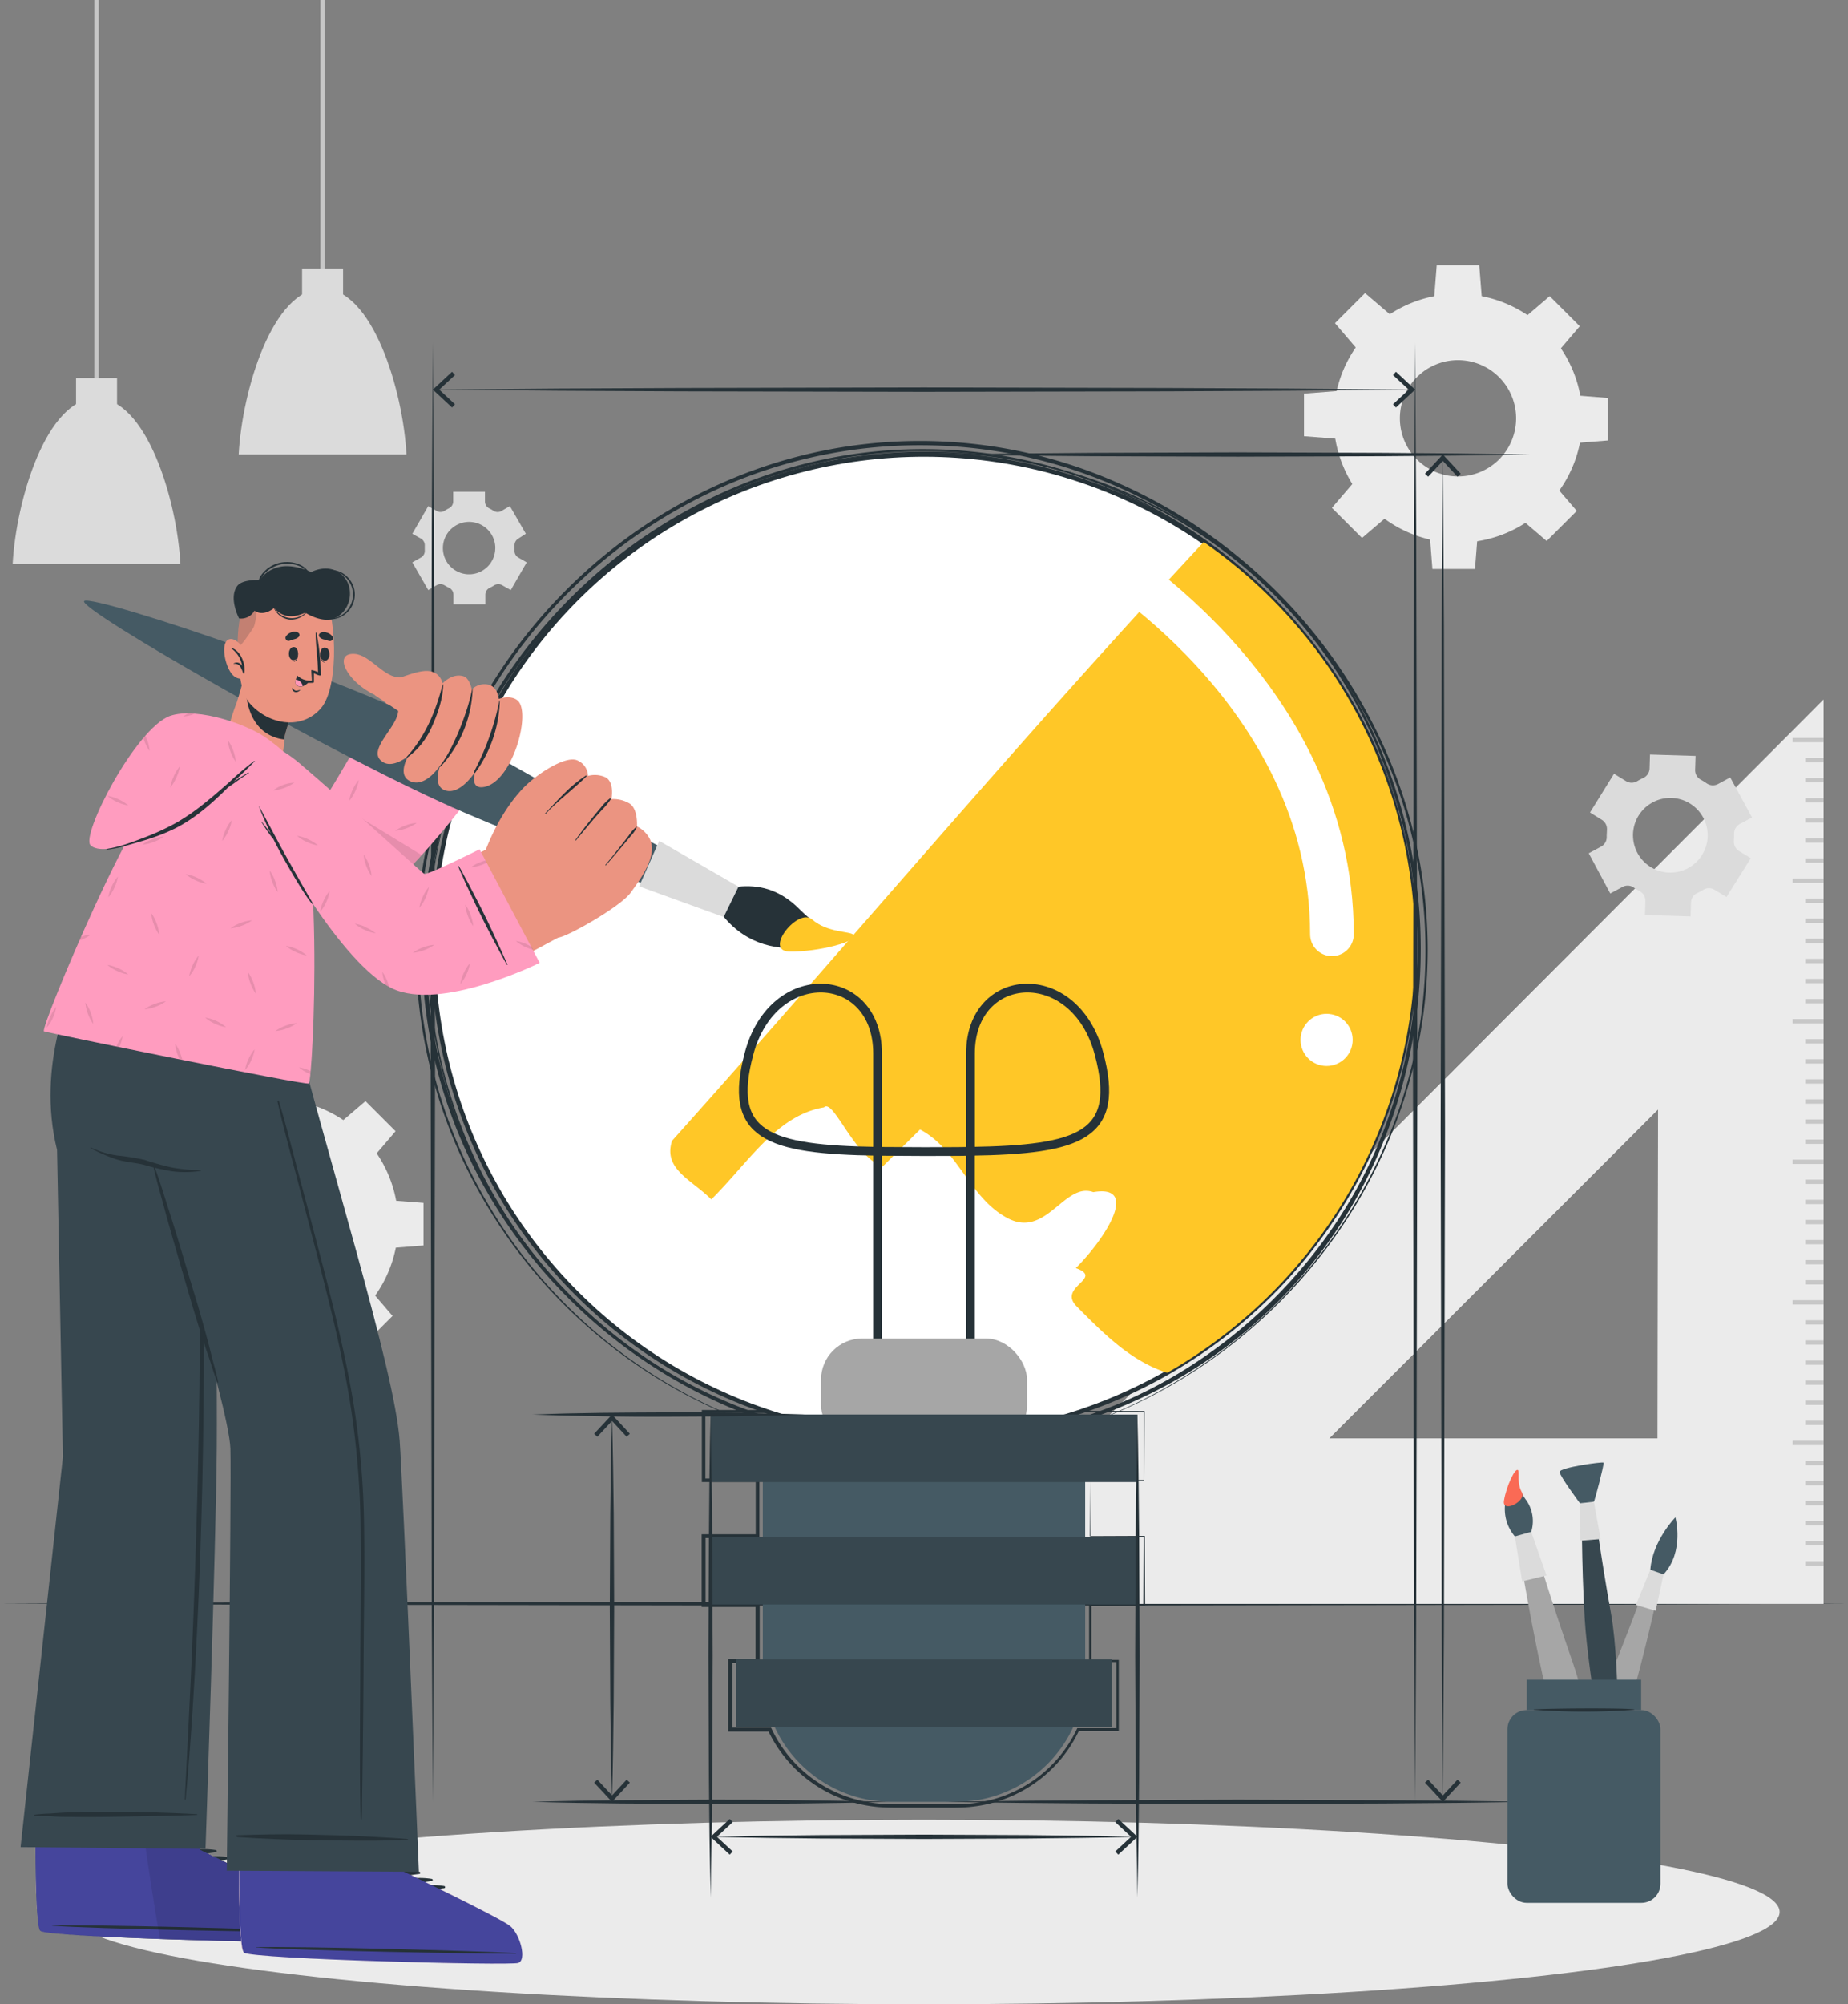<svg xmlns="http://www.w3.org/2000/svg" id="Layer_1" data-name="Layer 1" viewBox="0 0 423.27 458.89"><rect x="0" y="0" width="423.27" height="458.89" fill="#808080" stroke="none"/><defs><style>.cls-1{fill:#ebebeb;}.cls-19,.cls-2{fill:#263238;}.cls-3{fill:#dbdbdb;}.cls-4{fill:#c7c7c7;}.cls-12,.cls-5,.cls-8{fill:none;}.cls-5{stroke:#c7c7c7;}.cls-5,.cls-6,.cls-8{stroke-miterlimit:10;}.cls-13,.cls-6{fill:#fff;}.cls-6,.cls-8{stroke:#263238;}.cls-7{fill:#ffc727;}.cls-8{stroke-width:2px;}.cls-9{fill:#a6a6a6;}.cls-10{fill:#455a64;}.cls-11{fill:#37474f;}.cls-12{stroke:#fff;stroke-linecap:round;stroke-linejoin:round;stroke-width:10px;}.cls-14{fill:#eb9481;}.cls-15{fill:#45459c;}.cls-16{opacity:0.1;}.cls-17{fill:#ff9cbf;}.cls-18{fill:#ff97b8;}.cls-19{opacity:0.2;}.cls-20{fill:#fa6a55;}</style></defs><ellipse class="cls-1" cx="211.63" cy="437.76" rx="195.98" ry="21.13"></ellipse><polygon class="cls-2" points="0 367.14 52.91 366.9 105.82 366.81 211.63 366.64 317.45 366.81 370.36 366.9 423.27 367.14 370.36 367.39 317.45 367.48 211.63 367.64 105.82 367.47 52.91 367.38 0 367.14"></polygon><path class="cls-3" d="M211,367.19H417.67v-207Zm168.68-37.84H304.4L379.76,254Z"></path><path class="cls-1" d="M411.3,166.59l-.92.92L211,367.19H417.66v-207ZM379.66,329.36H304.41L379.77,254Z"></path><rect class="cls-4" x="410.56" y="168.95" width="7.1" height="0.99"></rect><rect class="cls-4" x="413.48" y="173.55" width="4.19" height="0.99"></rect><rect class="cls-4" x="413.48" y="178.14" width="4.19" height="0.99"></rect><rect class="cls-4" x="413.48" y="182.74" width="4.19" height="0.99"></rect><rect class="cls-4" x="413.48" y="187.34" width="4.19" height="0.99"></rect><rect class="cls-4" x="413.48" y="191.93" width="4.19" height="1"></rect><rect class="cls-4" x="413.48" y="196.53" width="4.19" height="0.99"></rect><rect class="cls-4" x="410.56" y="201.13" width="7.1" height="0.99"></rect><rect class="cls-4" x="413.48" y="205.74" width="4.19" height="0.99"></rect><rect class="cls-4" x="413.48" y="210.32" width="4.19" height="0.99"></rect><rect class="cls-4" x="413.48" y="214.93" width="4.19" height="0.99"></rect><rect class="cls-4" x="413.48" y="219.53" width="4.19" height="0.99"></rect><rect class="cls-4" x="413.48" y="224.12" width="4.19" height="0.99"></rect><rect class="cls-4" x="413.48" y="228.72" width="4.19" height="0.99"></rect><rect class="cls-4" x="410.56" y="233.32" width="7.1" height="0.99"></rect><rect class="cls-4" x="413.48" y="237.91" width="4.19" height="0.99"></rect><rect class="cls-4" x="413.48" y="242.51" width="4.19" height="0.99"></rect><rect class="cls-4" x="413.48" y="247.11" width="4.19" height="0.99"></rect><rect class="cls-4" x="413.48" y="251.7" width="4.19" height="1"></rect><rect class="cls-4" x="413.48" y="256.3" width="4.19" height="0.99"></rect><rect class="cls-4" x="413.48" y="260.91" width="4.19" height="0.99"></rect><rect class="cls-4" x="410.56" y="265.51" width="7.1" height="0.99"></rect><rect class="cls-4" x="413.48" y="270.09" width="4.19" height="0.99"></rect><rect class="cls-4" x="413.48" y="274.7" width="4.19" height="0.99"></rect><rect class="cls-4" x="413.48" y="279.3" width="4.19" height="0.99"></rect><rect class="cls-4" x="413.48" y="283.89" width="4.19" height="0.99"></rect><rect class="cls-4" x="413.48" y="288.49" width="4.19" height="0.99"></rect><rect class="cls-4" x="413.48" y="293.09" width="4.19" height="0.99"></rect><rect class="cls-4" x="410.56" y="297.68" width="7.1" height="1"></rect><rect class="cls-4" x="413.48" y="302.28" width="4.19" height="0.99"></rect><rect class="cls-4" x="413.48" y="306.88" width="4.19" height="0.99"></rect><rect class="cls-4" x="413.48" y="311.49" width="4.19" height="0.99"></rect><rect class="cls-4" x="413.48" y="316.07" width="4.19" height="0.99"></rect><rect class="cls-4" x="413.48" y="320.68" width="4.19" height="0.99"></rect><rect class="cls-4" x="413.48" y="325.28" width="4.19" height="0.99"></rect><rect class="cls-4" x="410.56" y="329.87" width="7.1" height="0.99"></rect><rect class="cls-4" x="413.48" y="334.47" width="4.19" height="0.99"></rect><rect class="cls-4" x="413.48" y="339.07" width="4.19" height="0.99"></rect><rect class="cls-4" x="413.48" y="343.66" width="4.19" height="0.99"></rect><rect class="cls-4" x="413.48" y="348.26" width="4.19" height="0.99"></rect><rect class="cls-4" x="413.48" y="352.86" width="4.19" height="0.99"></rect><rect class="cls-4" x="413.48" y="357.45" width="4.19" height="1"></rect><path class="cls-3" d="M395.44,205.37,401,196.5l-2.72-1.68a2.49,2.49,0,0,1-1.15-2.34c0-.52.06-1,.05-1.56a2.48,2.48,0,0,1,1.29-2.25l2.82-1.51L396.3,178l-2.81,1.51a2.49,2.49,0,0,1-2.6-.17,15.19,15.19,0,0,0-1.32-.82,2.47,2.47,0,0,1-1.31-2.25l.1-3.2-10.44-.32-.1,3.21a2.48,2.48,0,0,1-1.45,2.16c-.23.1-.46.22-.69.34s-.45.25-.67.38a2.47,2.47,0,0,1-2.59,0l-2.74-1.69-5.5,8.87,2.72,1.69a2.49,2.49,0,0,1,1.15,2.34c0,.51-.06,1-.05,1.55a2.47,2.47,0,0,1-1.3,2.25l-2.81,1.51,4.93,9.21,2.82-1.51a2.47,2.47,0,0,1,2.59.17c.43.29.87.56,1.33.81a2.49,2.49,0,0,1,1.31,2.25l-.1,3.21,10.44.32.1-3.2a2.48,2.48,0,0,1,1.45-2.16l.69-.34c.23-.13.45-.25.67-.39a2.48,2.48,0,0,1,2.6,0Zm-8.83-6.59a8.55,8.55,0,1,1,3.5-11.58A8.54,8.54,0,0,1,386.61,198.78Z"></path><path class="cls-3" d="M120.44,122.21l-3.65-6.34L114.85,117a1.75,1.75,0,0,1-1.83-.06,8.78,8.78,0,0,0-.94-.54,1.74,1.74,0,0,1-1-1.55V112.6H103.8v2.24a1.74,1.74,0,0,1-1,1.55,8.78,8.78,0,0,0-.94.54,1.75,1.75,0,0,1-1.83.06l-1.94-1.12-3.65,6.34,2,1.12a1.76,1.76,0,0,1,.85,1.62c0,.18,0,.35,0,.54s0,.36,0,.53a1.74,1.74,0,0,1-.85,1.61l-2,1.13,3.65,6.34,1.95-1.13a1.75,1.75,0,0,1,1.82.07,8.92,8.92,0,0,0,1,.54,1.75,1.75,0,0,1,1,1.55v2.24h7.31v-2.24a1.75,1.75,0,0,1,1-1.55,8.92,8.92,0,0,0,1-.54,1.75,1.75,0,0,1,1.82-.07l2,1.13,3.65-6.34-1.94-1.12a1.75,1.75,0,0,1-.85-1.61c0-.18,0-.36,0-.54s0-.36,0-.54a1.76,1.76,0,0,1,.85-1.62Zm-7,3.28a6,6,0,1,1-6-6A6,6,0,0,1,113.45,125.49Z"></path><path class="cls-1" d="M62.71,251.59a28.5,28.5,0,1,0,28.5,28.49A28.49,28.49,0,0,0,62.71,251.59Zm0,41.8A13.31,13.31,0,1,1,76,280.08,13.3,13.3,0,0,1,62.71,293.39Z"></path><polygon class="cls-1" points="68.19 252.77 57.23 252.77 57.84 245.02 67.58 245.02 68.19 252.77"></polygon><polygon class="cls-1" points="47.34 256.47 39.59 264.21 34.53 258.3 41.42 251.41 47.34 256.47"></polygon><polygon class="cls-1" points="35.2 273.82 35.2 284.78 27.44 284.17 27.44 274.43 35.2 273.82"></polygon><polygon class="cls-1" points="38.89 294.68 46.64 302.43 40.73 307.48 33.84 300.59 38.89 294.68"></polygon><polygon class="cls-1" points="56.25 306.81 67.2 306.81 66.6 314.57 56.85 314.57 56.25 306.81"></polygon><polygon class="cls-1" points="77.1 303.12 84.85 295.38 89.91 301.29 83.02 308.18 77.1 303.12"></polygon><polygon class="cls-1" points="89.24 285.76 89.24 274.81 97 275.41 97 285.16 89.24 285.76"></polygon><polygon class="cls-1" points="85.55 264.91 77.8 257.16 83.71 252.11 90.6 259 85.55 264.91"></polygon><path class="cls-1" d="M333.94,67.29a28.49,28.49,0,1,0,28.49,28.49A28.48,28.48,0,0,0,333.94,67.29Zm0,41.79a13.31,13.31,0,1,1,13.31-13.3A13.3,13.3,0,0,1,333.94,109.08Z"></path><polygon class="cls-1" points="339.42 68.47 328.46 68.47 329.07 60.71 338.81 60.71 339.42 68.47"></polygon><polygon class="cls-1" points="318.57 72.16 310.82 79.91 305.76 73.99 312.65 67.1 318.57 72.16"></polygon><polygon class="cls-1" points="306.43 89.52 306.43 100.47 298.67 99.87 298.67 90.12 306.43 89.52"></polygon><polygon class="cls-1" points="310.12 110.37 317.87 118.12 311.96 123.17 305.06 116.28 310.12 110.37"></polygon><polygon class="cls-1" points="327.48 122.51 338.44 122.51 337.83 130.26 328.08 130.26 327.48 122.51"></polygon><polygon class="cls-1" points="348.33 118.81 356.08 111.07 361.14 116.98 354.25 123.87 348.33 118.81"></polygon><polygon class="cls-1" points="360.47 101.46 360.47 90.5 368.23 91.11 368.23 100.85 360.47 101.46"></polygon><polygon class="cls-1" points="356.78 80.6 349.03 72.86 354.94 67.8 361.83 74.69 356.78 80.6"></polygon><line class="cls-5" x1="22.11" y1="91.87" x2="22.11"></line><rect class="cls-3" x="17.42" y="86.56" width="9.39" height="10.16"></rect><path class="cls-3" d="M41.33,129.16H2.9c.78-14.62,7.75-38,19.21-38S40.56,114.54,41.33,129.16Z"></path><line class="cls-5" x1="73.89" y1="66.77" x2="73.89"></line><rect class="cls-3" x="69.19" y="61.47" width="9.39" height="10.16"></rect><path class="cls-3" d="M93.1,104.06H54.67c.78-14.61,7.75-38,19.22-38S92.33,89.45,93.1,104.06Z"></path><path class="cls-2" d="M249.74,338.9l.06,12.81-.06-.06,12.36,0h.11v.11l.07,15.73v.18h-.18l-12.36.06.24-.24,0,12.82-.27-.27h6.54v.28l0,15.72v.3h-9.37l.29-.18a30.66,30.66,0,0,1-14.78,14.77,31.23,31.23,0,0,1-10.24,2.78c-1.78.17-3.56.16-5.3.16H206.36c-1.75,0-3.53,0-5.3-.15a31.36,31.36,0,0,1-10.27-2.75,30.79,30.79,0,0,1-14.87-14.77l.4.25-9.06,0h-.46V396l0-15.72v-.48h6.75l-.5.49V367.44l.49.49-12.36,0h-.47v-.47l0-15.73v-.45h.45l12.36,0-.43.43,0-12.81.41.41-12.36,0h-.39v-.39l0-15.73v-.37h.36l50.46.08,50.47.16h.12v.13l-.07,15.73V339h0Zm0,0,12.36-.06-.06.06L262,323.17l.13.12-50.47.16-50.46.08.36-.36,0,15.73-.39-.39,12.36,0h.4v.41l0,12.81v.42h-.42l-12.36,0,.45-.44,0,15.73-.47-.47,12.36,0H174v13.8h-6.76l.48-.48,0,15.72-.46-.46,9.06,0h.28l.12.25a29.88,29.88,0,0,0,14.42,14.41,30.7,30.7,0,0,0,10,2.71c1.72.17,3.47.16,5.23.16h10.55c1.76,0,3.5,0,5.23-.14a30.6,30.6,0,0,0,10-2.69,29.93,29.93,0,0,0,14.51-14.4l.09-.18H256l-.3.3,0-15.72.28.27h-6.53v-.26l0-12.82v-.24h.24l12.36.06-.19.18.07-15.73.12.11-12.36-.05h-.06v-.05Z"></path><circle class="cls-6" cx="211.63" cy="216.56" r="112.49" transform="translate(-91.14 213.08) rotate(-45)"></circle><path class="cls-7" d="M324.12,216.56a112.43,112.43,0,0,1-56.79,97.75c-8.33-2.68-14.53-8.95-20.74-15.22-4.47-4.52,6.43-6.37-.18-8.76,6.43-6.37,14.92-19.24,4-17.39-6.61-2.4-10.72,10.61-19.56,6s-11.28-15.68-20.12-20.33l-8.58,8.49c-6.62-2.41-11.28-15.68-13.42-13.56-10.9,1.84-17.24,12.59-25.81,21.07-4.48-4.51-11.09-6.9-9-13.41,40.36-45.06,80-92.29,121.78-137.1A112.37,112.37,0,0,1,324.12,216.56Z"></path><path class="cls-8" d="M201,336V263.6c2.29,0,7.71.06,10.27.06H212c2.55,0,8,0,10.26-.06V336"></path><path class="cls-8" d="M222.28,263.6V241.2c0-19.15,23.87-20.75,29.43,0C256.77,260.06,247.47,263.19,222.28,263.6Z"></path><path class="cls-8" d="M201,241.2v22.4c-25.18-.41-34.48-3.54-29.43-22.4C177.12,220.45,201,222.05,201,241.2Z"></path><rect class="cls-9" x="188.05" y="306.46" width="47.18" height="24.69" rx="9.42"></rect><path class="cls-2" d="M130.88,136.81a113.06,113.06,0,0,1,36.94-24.63,117.14,117.14,0,0,1,43.57-8.8,115.56,115.56,0,0,1,43.71,8.15,110.74,110.74,0,0,1,37.17,24.39A112,112,0,0,1,316.83,173a118.29,118.29,0,0,1,.38,87.51,110.16,110.16,0,0,1-61.4,62A115.75,115.75,0,0,1,212.06,331a117.17,117.17,0,0,1-43.72-8.54A112.51,112.51,0,0,1,106.45,261a115.31,115.31,0,0,1-.15-87.22A112.06,112.06,0,0,1,130.88,136.81Zm0,0a111.89,111.89,0,0,0-24.46,37,115,115,0,0,0,.38,87,112,112,0,0,0,61.78,61,116.48,116.48,0,0,0,43.48,8.37,115,115,0,0,0,43.42-8.48,110.71,110.71,0,0,0,60.92-61.54,117.58,117.58,0,0,0-.15-87A110.06,110.06,0,0,0,255,111.87a115.21,115.21,0,0,0-43.57-8.24,116.86,116.86,0,0,0-43.52,8.66A113.12,113.12,0,0,0,130.88,136.81Z"></path><path class="cls-2" d="M325.13,217.56a113.11,113.11,0,0,0-8.82-43.49,116.91,116.91,0,0,0-24.65-36.9,115.47,115.47,0,0,0-36.64-25,110.43,110.43,0,0,0-43.39-8.88,111.55,111.55,0,0,0-43.35,8.94,117.55,117.55,0,0,0-61.59,61.39,110.67,110.67,0,0,0-.44,86.59A115,115,0,0,0,131,296.93a116.53,116.53,0,0,0,36.66,24.82,111.94,111.94,0,0,0,86.82.56A115.09,115.09,0,0,0,316.25,261,111.9,111.9,0,0,0,325.13,217.56Zm0,0a112.13,112.13,0,0,1-8.76,43.52,115.41,115.41,0,0,1-61.79,61.58,112.47,112.47,0,0,1-87.2-.33,116.92,116.92,0,0,1-36.95-24.87,115.74,115.74,0,0,1-25-36.89,110.25,110.25,0,0,1,.45-87.28A118.37,118.37,0,0,1,168,111.68a110.58,110.58,0,0,1,87.14.17A115.48,115.48,0,0,1,291.84,137a117.11,117.11,0,0,1,24.58,37A113.21,113.21,0,0,1,325.13,217.56Z"></path><path class="cls-2" d="M210.63,332.67a114.78,114.78,0,0,0,44.11-8.94,118.55,118.55,0,0,0,37.42-25,116.73,116.73,0,0,0,25.33-37.16,111.55,111.55,0,0,0-.06-88,119.12,119.12,0,0,0-62.25-62.46,112.3,112.3,0,0,0-87.84-.45,116.86,116.86,0,0,0-37.22,25.06A118.1,118.1,0,0,0,105,172.93a113.57,113.57,0,0,0-.56,88.05,116.72,116.72,0,0,0,62.14,62.69A113.61,113.61,0,0,0,210.63,332.67Zm0,0a113.76,113.76,0,0,1-44.14-8.88A117,117,0,0,1,104,261.13a114.15,114.15,0,0,1,.33-88.45,118.9,118.9,0,0,1,25.22-37.47A117.49,117.49,0,0,1,167,109.87a111.74,111.74,0,0,1,88.52.46,119.95,119.95,0,0,1,62.49,63,113.5,113.5,0,0,1,9,44.22,112.26,112.26,0,0,1-9.17,44.15,117.13,117.13,0,0,1-25.5,37.19,118.69,118.69,0,0,1-37.55,24.93A114.61,114.61,0,0,1,210.63,332.67Z"></path><path class="cls-10" d="M174.71,323.87h73.84a0,0,0,0,1,0,0V383A29.52,29.52,0,0,1,219,412.54H204.23A29.52,29.52,0,0,1,174.71,383V323.87A0,0,0,0,1,174.71,323.87Z"></path><rect class="cls-11" x="162.74" y="323.87" width="97.79" height="15.45"></rect><rect class="cls-11" x="162.74" y="351.9" width="97.79" height="15.45"></rect><rect class="cls-11" x="168.64" y="379.94" width="85.98" height="15.45"></rect><path class="cls-12" d="M250.36,126.38s54.71,31.34,54.71,87.53"></path><circle class="cls-13" cx="303.85" cy="238.09" r="5.97"></circle><path class="cls-2" d="M163.82,420.52l12-.23,11.95-.13,23.9-.11,23.91.11c8,.08,15.93.17,23.9.36v.06c-8,.19-15.93.28-23.9.36l-23.91.11-23.9-.11-11.95-.14-12-.22Z"></path><polygon class="cls-2" points="167.14 424.64 167.82 423.91 164.21 420.55 167.82 417.19 167.14 416.46 162.74 420.55 167.14 424.64"></polygon><polygon class="cls-2" points="256.13 424.64 255.45 423.91 259.06 420.55 255.45 417.19 256.13 416.46 260.53 420.55 256.13 424.64"></polygon><polygon class="cls-2" points="100.22 89.2 128.08 88.96 155.93 88.83 211.63 88.71 267.34 88.83 295.19 88.96 323.04 89.2 323.04 89.22 295.19 89.46 267.34 89.6 211.63 89.71 155.93 89.6 128.08 89.46 100.22 89.22 100.22 89.2"></polygon><polygon class="cls-2" points="103.54 93.3 104.22 92.57 100.61 89.21 104.22 85.86 103.54 85.12 99.14 89.21 103.54 93.3"></polygon><polygon class="cls-2" points="319.73 93.3 319.05 92.57 322.66 89.21 319.05 85.86 319.73 85.12 324.13 89.21 319.73 93.3"></polygon><path class="cls-2" d="M140.14,411.45c-.19-7.2-.28-14.41-.36-21.62l-.11-21.63.11-21.62c.08-7.21.17-14.42.36-21.63h.06c.19,7.21.29,14.42.37,21.63l.1,21.62-.11,21.63c-.08,7.21-.17,14.42-.36,21.62Z"></path><polygon class="cls-2" points="144.26 408.14 143.53 407.46 140.18 411.07 136.82 407.46 136.09 408.14 140.18 412.54 144.26 408.14"></polygon><polygon class="cls-2" points="144.26 328.27 143.53 328.95 140.18 325.34 136.82 328.95 136.09 328.27 140.18 323.87 144.26 328.27"></polygon><polygon class="cls-2" points="330.46 411.45 330.22 373.17 330.14 334.88 329.97 258.3 330.14 181.73 330.22 143.44 330.46 105.15 330.48 105.15 330.72 143.44 330.8 181.73 330.97 258.3 330.8 334.88 330.72 373.17 330.48 411.45 330.46 411.45"></polygon><polygon class="cls-2" points="334.56 408.14 333.83 407.46 330.47 411.07 327.11 407.46 326.38 408.14 330.47 412.54 334.56 408.14"></polygon><polygon class="cls-2" points="334.56 108.46 333.83 109.14 330.47 105.53 327.11 109.14 326.38 108.46 330.47 104.06 334.56 108.46"></polygon><path class="cls-2" d="M184.28,323.87c-5.19.2-10.38.3-15.57.38s-10.38.08-15.57.12-10.38,0-15.57-.12l-7.79-.14c-2.59-.08-5.19-.13-7.79-.24,2.6-.12,5.2-.16,7.79-.25l7.79-.14c5.19-.08,10.38-.07,15.57-.11s10.38,0,15.57.12S179.09,323.66,184.28,323.87Z"></path><path class="cls-2" d="M203.48,412.54c-6.79.21-13.58.3-20.37.38s-13.58.08-20.37.12l-20.37-.12-10.19-.14c-3.39-.08-6.79-.13-10.19-.24,3.4-.11,6.8-.16,10.19-.25l10.19-.14,20.37-.11c6.79,0,13.58,0,20.37.12S196.69,412.33,203.48,412.54Z"></path><path class="cls-2" d="M162.74,323.87c.21,9.21.3,18.43.38,27.64l.12,27.65-.12,27.64L163,420.63l-.24,13.82-.25-13.82-.14-13.83-.11-27.64.12-27.65C162.44,342.3,162.53,333.08,162.74,323.87Z"></path><path class="cls-2" d="M260.53,323.87c.2,9.21.3,18.43.38,27.64l.12,27.65-.12,27.64-.14,13.83-.24,13.82-.25-13.82-.14-13.83L260,379.16l.11-27.65C260.22,342.3,260.32,333.08,260.53,323.87Z"></path><path class="cls-2" d="M216.66,412.54c11.14-.21,22.28-.3,33.43-.38l33.42-.12,33.43.11,16.71.14,16.71.25-16.71.24-16.71.14-33.43.12-33.42-.12C238.94,412.84,227.8,412.75,216.66,412.54Z"></path><path class="cls-2" d="M216.66,104.06c11.14-.2,22.28-.3,33.43-.38l33.42-.11,33.43.11,16.71.14,16.71.24-16.71.25-16.71.14-33.43.11-33.42-.11C238.94,104.37,227.8,104.27,216.66,104.06Z"></path><polygon class="cls-2" points="99.14 412.54 98.89 370.77 98.81 329.01 98.64 245.47 98.81 161.94 98.89 120.17 99.14 78.41 99.38 120.17 99.47 161.94 99.64 245.47 99.47 329.01 99.38 370.77 99.14 412.54"></polygon><polygon class="cls-2" points="324.13 412.54 323.88 370.77 323.8 329.01 323.63 245.47 323.8 161.94 323.88 120.17 324.13 78.41 324.37 120.17 324.46 161.94 324.63 245.47 324.46 329.01 324.37 370.77 324.13 412.54"></polygon><path class="cls-14" d="M9.13,383.06s-1,39.61-1,39.64c0,7.32.18,13.74.57,17.05v.06a5.28,5.28,0,0,0,.55,2.26s0,0,0,0c2.19,1.47,60.71,3,62.77,2.36s.41-6.56-1.81-8.43-24.38-12.47-24.38-12.47L46.5,384Z"></path><path class="cls-13" d="M8.06,414.84s.06,7.83.06,7.86c0,7.32.18,13.74.57,17.05v.06a10.52,10.52,0,0,0,.55,2.26s0,0,0,0c2.19,1.47,60.71,3,62.77,2.36s.41-6.56-1.81-8.43-24.38-12.47-24.38-12.47l0-8Z"></path><path class="cls-2" d="M49.44,423.59c-3.89-.64-8.63.06-11.54,2.89-.11.11.05.26.17.22a54.7,54.7,0,0,1,11.37-2.62A.25.25,0,0,0,49.44,423.59Z"></path><path class="cls-2" d="M52.28,425.22c-3.9-.64-8.63.06-11.54,2.88-.11.11,0,.27.17.23a54.7,54.7,0,0,1,11.37-2.62A.25.25,0,0,0,52.28,425.22Z"></path><path class="cls-2" d="M55.12,426.85c-3.9-.64-8.63,0-11.54,2.88-.11.11,0,.27.17.23a54.46,54.46,0,0,1,11.36-2.62A.25.25,0,0,0,55.12,426.85Z"></path><path class="cls-11" d="M72.05,444.47c-2.06.63-60.58-.89-62.77-2.36-.84-.55-1.12-9.08-1.15-19.41v-.33l37.76.56,0,.64S68,434.17,70.24,436.05,74.11,443.84,72.05,444.47Z"></path><path class="cls-15" d="M8.12,422.37v.33c.05,10.33.32,18.87,1.16,19.41,1,.67,13.68,1.35,27.38,1.84,16.4.58,34.27.87,35.39.52,2.06-.63.4-6.56-1.81-8.43s-24.38-12.47-24.38-12.47l0-.63-12.59-.19Z"></path><path class="cls-2" d="M71.44,442.18c-9.85-.5-49.66-1.58-59.44-1.32-.08,0-.08.06,0,.06,9.76.71,49.57,1.47,59.44,1.42C71.65,442.34,71.65,442.19,71.44,442.18Z"></path><path class="cls-16" d="M33.3,422.75c.92,6.32,2.33,15.64,3.36,21.2,16.4.58,34.27.87,35.39.52,2.06-.63.4-6.56-1.81-8.43s-24.38-12.47-24.38-12.47l0-.63Z"></path><path class="cls-11" d="M4.72,422.91l42.35.41s2.4-68.95,2.58-91.94c.21-26.27-1.28-105-1.28-105H16.71s-8.49,17.36-3.64,36.9l1.34,70.29Z"></path><path class="cls-2" d="M7.86,415.5a31.45,31.45,0,0,1,3.37-.27c1.25-.09,2.5-.18,3.75-.24,2.41-.1,4.82-.14,7.23-.15,4.87,0,9.73,0,14.59.17,2.76.09,5.53.2,8.29.36.11,0,.1.17,0,.17-4.82.18-9.65.25-14.47.34s-9.64.19-14.45.1c-1.39,0-2.77,0-4.15-.12s-2.79,0-4.14-.2C7.8,415.65,7.76,415.52,7.86,415.5Z"></path><path class="cls-2" d="M44,377.44c.49-11.4.85-22.81,1.17-34.21q.93-34.23.49-68.47c-.16-12.8-.5-25.6-.88-38.4,0-.15.21-.14.22,0,1.21,22.91,1.68,45.87,1.7,68.81s-.45,45.65-1.58,68.45c-.63,12.79-1.41,25.6-2.61,38.35,0,.11-.18.11-.18,0C42.87,400.46,43.52,389,44,377.44Z"></path><path class="cls-14" d="M54.43,389.35s.32,38.29.32,38.31c0,7.33.17,13.75.56,17.06a.09.09,0,0,0,0,0,4.94,4.94,0,0,0,.55,2.26.1.1,0,0,0,0,.05c2.18,1.47,60.7,3,62.76,2.35s.42-6.55-1.81-8.42-24.38-12.47-24.38-12.47l-.68-38.27Z"></path><path class="cls-13" d="M54.68,419.8s.07,7.84.07,7.86c0,7.33.17,13.75.56,17.06a.09.09,0,0,0,0,0,9.74,9.74,0,0,0,.55,2.26.1.1,0,0,0,0,.05c2.18,1.47,60.7,3,62.76,2.35s.42-6.55-1.81-8.42-24.38-12.47-24.38-12.47l0-8Z"></path><path class="cls-2" d="M96.07,428.56c-3.9-.64-8.63.05-11.54,2.88-.11.11,0,.27.17.23a54.46,54.46,0,0,1,11.36-2.62A.25.25,0,0,0,96.07,428.56Z"></path><path class="cls-2" d="M98.91,430.19c-3.9-.64-8.64.05-11.54,2.88-.12.11,0,.27.17.23a54.46,54.46,0,0,1,11.36-2.62A.25.25,0,0,0,98.91,430.19Z"></path><path class="cls-2" d="M101.75,431.82c-3.9-.65-8.64.05-11.54,2.88-.12.11,0,.27.17.23a54.46,54.46,0,0,1,11.36-2.62A.25.25,0,0,0,101.75,431.82Z"></path><path class="cls-15" d="M118.67,449.43c-2.06.64-60.57-.88-62.76-2.35-.84-.55-1.12-9.09-1.16-19.41,0-.11,0-.22,0-.33l37.76.56,0,.64s22.13,10.6,24.37,12.47S120.74,448.81,118.67,449.43Z"></path><path class="cls-2" d="M118.07,447.15c-9.86-.5-49.66-1.58-59.45-1.32-.07,0-.08.05,0,.06,9.76.71,49.58,1.46,59.45,1.42C118.27,447.31,118.28,447.16,118.07,447.15Z"></path><path class="cls-11" d="M35.08,266.86s17.37,54.76,17.69,64.82c.26,8.58-.83,96.62-.83,96.62l44,.26s-3.71-89.78-4.4-98.72c-1.28-16.72-15.93-62.62-26.4-103.51H17.7s.41,21.42,10.15,36.9C27.85,263.23,32.26,265.27,35.08,266.86Z"></path><path class="cls-2" d="M54.27,420.19c5.08-.15,10.35-.3,15.43-.17s10.09.2,15.13.5c2.85.17,5.7.27,8.55.55.09,0,.09.15,0,.15-5.08.3-10.18.24-15.26.19S68,421.31,63,421.08c-2.86-.13-5.7-.27-8.55-.47C54.13,420.59,54,420.2,54.27,420.19Z"></path><path class="cls-2" d="M63.89,252.13c1.57,5.23,2.89,10.54,4.29,15.82s2.83,10.64,4.23,16c2.71,10.3,5.39,20.61,7.42,31.07a188.4,188.4,0,0,1,3.51,31.85c.24,10.9,0,21.82-.06,32.72s-.17,21.93-.36,32.89c0,1.36,0,2.72-.1,4.09a.11.11,0,0,1-.21,0c-.29-10.9-.13-21.83-.1-32.73s.18-21.82.09-32.72a195.42,195.42,0,0,0-2.8-32.31c-1.84-10.49-4.42-20.83-7.1-31.14q-2.3-8.82-4.6-17.63c-1.54-5.92-3.18-11.83-4.53-17.79A.17.17,0,0,1,63.89,252.13Z"></path><path class="cls-2" d="M46,267.92a39.64,39.64,0,0,1-6.53-.59,62.41,62.41,0,0,1-6.33-1.76,49.91,49.91,0,0,0-6.21-1,21.86,21.86,0,0,1-6.08-1.81c-.09-.05-.16.09-.07.13a37.21,37.21,0,0,0,5.83,2.53c2.08.66,4.26.75,6.38,1.27a51.57,51.57,0,0,0,6.51,1.49,23,23,0,0,0,6.52-.11C46.06,268.05,46,267.92,46,267.92Z"></path><path class="cls-2" d="M48.73,311.48c-.42-1.63-.81-3.25-1.25-4.87-.89-3.27-1.79-6.54-2.78-9.78-2-6.44-3.82-12.92-5.89-19.32-1.18-3.64-2.24-7.32-3.62-10.88a.07.07,0,0,0-.14.05c.7,3.32,1.68,6.57,2.56,9.84s1.82,6.53,2.76,9.79c1.88,6.46,3.72,12.94,5.76,19.36.58,1.8,1.17,3.59,1.79,5.38s1.13,3.7,1.89,5.47c0,.1.18.06.16,0C49.68,314.79,49.16,313.14,48.73,311.48Z"></path><path class="cls-14" d="M52.56,177.72c9.49,14,23.76,32.94,28.63,30.17,12.46-7.08,26.82-28.37,29.35-33.73,1.47-3.11-18.89-18.45-20.9-15.36-2.35,3.61-12.17,22.73-13.79,23.18-1.23.34-13.1-9.71-17-11.79C49.15,165.06,48.16,171.24,52.56,177.72Z"></path><path class="cls-17" d="M85.83,163.54l24.29,15.57S89,208.39,79.77,208.43c-5.4,0-20.85-18-27.57-29.63-7.33-12.73,1.28-12.9,8.26-8.11,5.56,3.81,14.6,10.76,15,10.41S85.83,163.54,85.83,163.54Z"></path><path class="cls-16" d="M80.77,180.82a8.78,8.78,0,0,0-.78,2.53,9.48,9.48,0,0,0,1.4-2.25,9.69,9.69,0,0,0,.79-2.53A9.52,9.52,0,0,0,80.77,180.82Zm-6.38,24.84.53.4a8.17,8.17,0,0,0,.58-2A8.39,8.39,0,0,0,74.39,205.66Zm16.35-30.44a9.35,9.35,0,0,0-2.52-.78A10.22,10.22,0,0,0,93,176.62,9.81,9.81,0,0,0,90.74,175.22ZM70.57,192.16a8.82,8.82,0,0,0-2.52-.79,9,9,0,0,0,2.24,1.41,9.42,9.42,0,0,0,2.53.78A9,9,0,0,0,70.57,192.16ZM53.41,171.82a9.21,9.21,0,0,0-1.23-2.34,9.17,9.17,0,0,0,.59,2.57A9.27,9.27,0,0,0,54,174.4,9.24,9.24,0,0,0,53.41,171.82Zm49.67,10.86a9.6,9.6,0,0,0-1.23-2.35,9.16,9.16,0,0,0,.59,2.58,9.6,9.6,0,0,0,1.23,2.35A9.16,9.16,0,0,0,103.08,182.68ZM84.52,198a9.78,9.78,0,0,0-1.23-2.35,10.22,10.22,0,0,0,1.82,4.93A9.24,9.24,0,0,0,84.52,198ZM92.87,189a9.6,9.6,0,0,0-2.35,1.23,10.05,10.05,0,0,0,4.93-1.82A9.24,9.24,0,0,0,92.87,189Zm-28-9.25A9.72,9.72,0,0,0,62.5,181a10.05,10.05,0,0,0,4.93-1.82A9.31,9.31,0,0,0,64.84,179.72Z"></path><path class="cls-2" d="M94.67,176.41c-1.75-1.15-3.53-2.24-5.31-3.34-.86-.53-1.71-1.07-2.58-1.57s-1.86-1.16-2.83-1.63c-.07,0-.13,0-.07.09.83.7,1.78,1.28,2.65,1.91S88.18,173,89,173.58c1.74,1.18,3.47,2.35,5.23,3.48,3.53,2.27,7.1,4.44,10.72,6.56a.08.08,0,0,0,.09-.13C101.63,181.06,98.19,178.69,94.67,176.41Z"></path><path class="cls-16" d="M96.59,195.79c-6,6.59-12.63,12.62-16.82,12.64-5.4,0-20.85-18-27.57-29.63-3.81-6.61-3.32-9.83-1-10.74Z"></path><path class="cls-10" d="M168.4,203s-27-14-54.32-29.67S21.39,136,19.3,137.6s59,36.53,87.53,48.65,58.28,22.55,58.28,22.55Z"></path><polygon class="cls-3" points="169.15 203.01 150.99 192.53 146.38 202.94 165.77 209.96 169.15 203.01"></polygon><path class="cls-2" d="M169.15,203c4.32-.41,9.24.33,14.11,5.31,5.89,6,11.38,5.6,11.38,5.6s-17.81,9.35-28.87-4Z"></path><path class="cls-7" d="M195.44,214c-.87-.81-6-.45-9.42-3.47-3.22-2.83-11.19,7.18-5.26,7.34C187.49,218,197.05,215.43,195.44,214Z"></path><path class="cls-14" d="M61.47,177.58c-3.21.06-8-6.27-9.26-10.5a61.52,61.52,0,0,1,2-6.2c.63-2,1.28-4.21,1.73-6.29l12.33,6a33.6,33.6,0,0,0-3,7.69,4.47,4.47,0,0,0-.1.87.71.71,0,0,1,0,.14C65,171,64.57,177.52,61.47,177.58Z"></path><path class="cls-2" d="M65.14,169.15a.92.92,0,0,1,0,.15,8.23,8.23,0,0,1-1.36-.23c-7.59-2-7.73-11-7.51-14.3l12,5.82a33.92,33.92,0,0,0-3,7.69A5.36,5.36,0,0,0,65.14,169.15Z"></path><path class="cls-14" d="M55.75,138.91c-2.12,4.46-1.68,18.32,1.2,21.82,4.16,5.08,12,6.68,16.55,1.44,4.43-5.07,3.53-23.12.22-26.41C68.86,130.92,58.89,132.33,55.75,138.91Z"></path><path class="cls-2" d="M68.2,149.1s-.07.05-.07.08c0,.94-.07,2-.91,2.34,0,0,0,0,0,0C68.26,151.41,68.39,150,68.2,149.1Z"></path><path class="cls-2" d="M67.35,148.14c-1.5-.1-1.58,2.92-.18,3S68.61,148.21,67.35,148.14Z"></path><path class="cls-2" d="M73.44,149.22s.07,0,.07.08c-.05.93,0,2,.88,2.34,0,0,0,.06,0,.05C73.36,151.52,73.24,150.09,73.44,149.22Z"></path><path class="cls-2" d="M74.3,148.26c1.5-.07,1.55,2.94.15,3S73,148.33,74.3,148.26Z"></path><path class="cls-2" d="M66.2,146.73a12.27,12.27,0,0,0,1.17-.38,2,2,0,0,0,1.13-.62.65.65,0,0,0-.08-.78,1.59,1.59,0,0,0-1.59-.2,2.38,2.38,0,0,0-1.37,1A.69.69,0,0,0,66.2,146.73Z"></path><path class="cls-2" d="M75.5,146.77a10.63,10.63,0,0,1-1.19-.34,1.9,1.9,0,0,1-1.14-.58.63.63,0,0,1,0-.77,1.58,1.58,0,0,1,1.58-.26,2.28,2.28,0,0,1,1.4.92A.68.68,0,0,1,75.5,146.77Z"></path><path class="cls-2" d="M67,157.56c.22.22.43.53.77.57a2.5,2.5,0,0,0,1-.21,0,0,0,0,1,0,.05,1.25,1.25,0,0,1-1.2.47,1,1,0,0,1-.71-.84S67,157.53,67,157.56Z"></path><path class="cls-2" d="M68.05,154.79a3.22,3.22,0,0,0,2.09,1.47,4.35,4.35,0,0,0,1.14.08l.22,0,.2,0a.23.23,0,0,0,.2-.2h0a.38.38,0,0,0,0-.1h0v-.08c0-.72,0-1.82,0-1.82.25.14,1.58.78,1.57.4a47.62,47.62,0,0,0-1-9.65.09.09,0,0,0-.17,0c0,3,.5,6,.53,9a5.52,5.52,0,0,0-1.49-.49c-.1,0,.12,2.12.08,2.44v0a4.42,4.42,0,0,1-3.27-1.1C68.07,154.65,68,154.71,68.05,154.79Z"></path><path class="cls-2" d="M70.86,156a3.64,3.64,0,0,1-1.53,1.13,1.67,1.67,0,0,1-1,0c-.74-.21-.74-.9-.59-1.48a3.83,3.83,0,0,1,.36-.89A4.85,4.85,0,0,0,70.86,156Z"></path><path class="cls-18" d="M69.33,157.09a1.67,1.67,0,0,1-1,0c-.74-.21-.74-.9-.59-1.48A1.76,1.76,0,0,1,69.33,157.09Z"></path><path class="cls-19" d="M59.05,135.07c0,1.85-.24,7.57-1.08,8.77s-2.61,4-3.55,4.43c0-3.81.42-7.45,1.33-9.36A9.7,9.7,0,0,1,59.05,135.07Z"></path><path class="cls-2" d="M70.34,139.93a4.57,4.57,0,0,1-4.16,1.55,4.67,4.67,0,0,1-3.59-2.77c0-.05-.08,0-.06,0a4.6,4.6,0,0,0,3.59,3.12A4.7,4.7,0,0,0,70.43,140,.06.06,0,0,0,70.34,139.93Z"></path><path class="cls-2" d="M65.61,128.68a7.16,7.16,0,0,0-6,3.33,5.06,5.06,0,0,0-.49,3.33s.1,0,.09,0a5.62,5.62,0,0,1,2.65-5.08,7.24,7.24,0,0,1,6.4-.77,4.54,4.54,0,0,1,2.46,2c0,.09.25,0,.21-.07C70.18,129.73,68,128.62,65.61,128.68Z"></path><path class="cls-2" d="M81,134.39a5.88,5.88,0,0,0-2.48-3.13c-1.63-1-3.46-.85-5.28-.66,0,0,0,.08,0,.07a8,8,0,0,1,4.55.51A5.73,5.73,0,0,1,80.42,134a5.58,5.58,0,0,1-2.31,6.93,5.67,5.67,0,0,1-4.47.46c-.06,0-.1.07,0,.09A5.7,5.7,0,0,0,81,134.39Z"></path><path class="cls-2" d="M54.76,141.59s-2.49-4.74-.38-7.47c1.19-1.54,5.13-1.33,5.13-1.33a7.13,7.13,0,0,1,4.55-3c3.31-.74,7.22,1.2,7.22,1.2s3.15-1.78,6.08-.09c4.08,2.35,3.55,8.59-.58,10.58-2.9,1.39-6.82-1.18-6.82-1.18-.38,0-4.26,2.37-7.17-1.1,0,0-2.38,2.11-4.51.62A3.46,3.46,0,0,1,54.76,141.59Z"></path><path class="cls-14" d="M57,150.34s-2.5-4.77-4.62-3.94-.65,7.48,1.57,8.64a2.39,2.39,0,0,0,3.34-.86Z"></path><path class="cls-2" d="M52.84,148.3s-.05,0,0,.06a6,6,0,0,1,2.61,4.14,1.32,1.32,0,0,0-1.91-.61.06.06,0,0,0,0,.1,1.47,1.47,0,0,1,1.54.71,7,7,0,0,1,.6,1.4c.06.15.34.11.3-.06v0C56.29,151.92,55.05,148.79,52.84,148.3Z"></path><path class="cls-17" d="M10.06,236.13c.11.18,60,12.45,60.67,11.94.94-.71,4.13-61.64-5.28-75.22-2.32-3.34-11.29-8.06-14.6-6.5-8.58,4-14.77,14.64-18.68,20.78-2.89,4.54-6.84,12.48-10.6,20.67C15.37,221.3,9.68,235.46,10.06,236.13Z"></path><path class="cls-16" d="M51.69,190a9,9,0,0,0-.79,2.53,8.93,8.93,0,0,0,1.4-2.24,9.2,9.2,0,0,0,.79-2.53A8.93,8.93,0,0,0,51.69,190Zm-26.1,12.92a9.42,9.42,0,0,0-.78,2.53,8.93,8.93,0,0,0,1.4-2.24A9.08,9.08,0,0,0,27,200.7,9.54,9.54,0,0,0,25.59,202.94Zm31.33,39.55a9.31,9.31,0,0,0-.78,2.53,9.27,9.27,0,0,0,1.41-2.24,9.91,9.91,0,0,0,.78-2.53A9.27,9.27,0,0,0,56.92,242.49Zm-30.23-3-.05.11.69.13a9.29,9.29,0,0,0,.76-2.48A8.93,8.93,0,0,0,26.69,239.51Zm-15.21-6.68a9.69,9.69,0,0,0-.79,2.53,8.75,8.75,0,0,0,1.41-2.25,9,9,0,0,0,.78-2.53A9.81,9.81,0,0,0,11.48,232.83ZM44.12,221a9.69,9.69,0,0,0-.79,2.53,8.69,8.69,0,0,0,1.41-2.24,9.18,9.18,0,0,0,.78-2.53A9.54,9.54,0,0,0,44.12,221Zm-4.34-43.24a9,9,0,0,0-.78,2.53A9.6,9.6,0,0,0,40.4,178a9.15,9.15,0,0,0,.79-2.52A9.27,9.27,0,0,0,39.78,177.75Zm30.83,14.43,0,0a8.82,8.82,0,0,0-2.52-.79,9,9,0,0,0,2.24,1.41l.42.17C70.68,192.69,70.65,192.43,70.61,192.18ZM27.14,221.71a9.69,9.69,0,0,0-2.53-.79,8.58,8.58,0,0,0,2.25,1.41,9.15,9.15,0,0,0,2.52.79A9,9,0,0,0,27.14,221.71ZM71,245.16a9.1,9.1,0,0,0-2.53-.78,9.17,9.17,0,0,0,2.25,1.4l.36.16c0-.22,0-.45.07-.7ZM49.54,233.75A9.31,9.31,0,0,0,47,233a9.17,9.17,0,0,0,2.25,1.4,9,9,0,0,0,2.53.79A9.52,9.52,0,0,0,49.54,233.75ZM68,217.34a9.14,9.14,0,0,0-2.52-.78,9.23,9.23,0,0,0,2.24,1.4,9.44,9.44,0,0,0,2.53.79A9.33,9.33,0,0,0,68,217.34ZM45.07,200.93a9.1,9.1,0,0,0-2.53-.78,9.17,9.17,0,0,0,2.25,1.4,9,9,0,0,0,2.53.79A9.33,9.33,0,0,0,45.07,200.93ZM20.78,231.88a9,9,0,0,0-1.23-2.34,9.32,9.32,0,0,0,.59,2.58,9.72,9.72,0,0,0,1.23,2.34A9.16,9.16,0,0,0,20.78,231.88Zm32.63-60.06a9.21,9.21,0,0,0-1.23-2.34,9.17,9.17,0,0,0,.59,2.57A9.27,9.27,0,0,0,54,174.4,9.24,9.24,0,0,0,53.41,171.82ZM63,201.65a9.38,9.38,0,0,0-1.23-2.34,9.24,9.24,0,0,0,.59,2.58,9.08,9.08,0,0,0,1.24,2.34A9.33,9.33,0,0,0,63,201.65ZM41.34,241.28a9.38,9.38,0,0,0-1.23-2.34,9.32,9.32,0,0,0,.59,2.58c.14.35.28.7.45,1l.61.12A11.28,11.28,0,0,0,41.34,241.28ZM58,224.88a9.72,9.72,0,0,0-1.23-2.34,9.32,9.32,0,0,0,.59,2.58,9.6,9.6,0,0,0,1.23,2.35A9.31,9.31,0,0,0,58,224.88ZM35.87,211.4a9.44,9.44,0,0,0-1.23-2.35,9.31,9.31,0,0,0,.59,2.59A9.41,9.41,0,0,0,36.47,214,9.25,9.25,0,0,0,35.87,211.4Zm-17.31,3.09-.37.84.25-.08A9.36,9.36,0,0,0,20.78,214,8.21,8.21,0,0,0,18.56,214.49Zm16.88,15.36a9.6,9.6,0,0,0-2.35,1.23,9.31,9.31,0,0,0,2.59-.59A9.15,9.15,0,0,0,38,229.26,9.17,9.17,0,0,0,35.44,229.85Zm-.52-37.7a9.15,9.15,0,0,0-2.33,1.23,9.32,9.32,0,0,0,2.58-.59,9.41,9.41,0,0,0,2.34-1.24A9.32,9.32,0,0,0,34.92,192.15Zm30.5,42.69a9.6,9.6,0,0,0-2.35,1.23,9.24,9.24,0,0,0,2.58-.59A8.9,8.9,0,0,0,68,234.25,9.17,9.17,0,0,0,65.42,234.84ZM55.15,211.31a9.6,9.6,0,0,0-2.35,1.23,9.24,9.24,0,0,0,2.58-.59,8.9,8.9,0,0,0,2.34-1.23A9.17,9.17,0,0,0,55.15,211.31Zm9.69-31.59A9.72,9.72,0,0,0,62.5,181a10.05,10.05,0,0,0,4.93-1.82A9.31,9.31,0,0,0,64.84,179.72Z"></path><path class="cls-14" d="M59.77,184.3c7.49,14.19,22.74,40,34,42,11.91,2.08,29.07-9.37,36.28-12.72,3.06-1.42-11.29-21.42-14.83-20.73s-14.74,8.43-17.44,8.44-17.89-16.5-28.66-25.47C56.43,165.23,53.69,172.78,59.77,184.3Z"></path><path class="cls-14" d="M132,174a4,4,0,0,1,2.68,3.64,5.9,5.9,0,0,1,4,.32c2.15,1.11,1.36,5,1.36,5a7.23,7.23,0,0,1,4.14,1c2,1.26,1.71,5.27,1.71,5.27a6.34,6.34,0,0,1,3.09,3.19c1.48,3.79-2.23,8.79-4.56,12s-14.78,10.24-16.57,10.24l-17.51-17.48s2.84-9.69,9.4-16.64C122.41,177.66,129,173.13,132,174Z"></path><path class="cls-2" d="M134.21,177.56c-3.65,2.32-6.43,5.6-9.38,8.71-.06.07,0,.17.11.1,2.9-3.13,6.39-5.64,9.41-8.65C134.43,177.64,134.31,177.5,134.21,177.56Z"></path><path class="cls-2" d="M139.67,182.82a11.43,11.43,0,0,0-2.07,2.1c-.68.8-1.35,1.6-2,2.42q-2,2.44-3.81,5c-.05.07.05.18.11.1q2-2.44,4-4.8c.69-.79,1.39-1.57,2.09-2.34a13.65,13.65,0,0,0,1.88-2.28A.15.15,0,0,0,139.67,182.82Z"></path><path class="cls-2" d="M145.78,189.3a8,8,0,0,0-1.76,2c-.58.76-1.17,1.51-1.76,2.26-1.18,1.5-2.36,3-3.59,4.46-.06.07,0,.18.11.1,1.26-1.47,2.53-2.93,3.78-4.42l1.83-2.2a7.38,7.38,0,0,0,1.47-2.13C145.88,189.31,145.82,189.28,145.78,189.3Z"></path><path class="cls-17" d="M109.84,194.45l13.77,26S101,231.68,89.8,226.3s-26.9-32.09-31.75-44.06.65-15.89,10.68-7.38,27.72,24.84,28.45,25.2S109.84,194.45,109.84,194.45Z"></path><path class="cls-16" d="M64.84,179.72A9.72,9.72,0,0,0,62.5,181a10.05,10.05,0,0,0,4.93-1.82A9.31,9.31,0,0,0,64.84,179.72Zm32.06,37.2a9.27,9.27,0,0,0-2.35,1.23,10.1,10.1,0,0,0,4.93-1.83A9.25,9.25,0,0,0,96.9,216.92ZM111.21,197c-.36.09-.7.21-1,.33a9.27,9.27,0,0,0-2.35,1.23,9.31,9.31,0,0,0,2.59-.59,11.21,11.21,0,0,0,1.07-.47Zm-26.69,1a9.78,9.78,0,0,0-1.23-2.35,10.22,10.22,0,0,0,1.82,4.93A9.24,9.24,0,0,0,84.52,198Zm4.28,26.86a9.72,9.72,0,0,0-1.23-2.34,9.32,9.32,0,0,0,.59,2.58l.15.37c.28.17.56.33.83.47C89,225.59,88.92,225.24,88.8,224.88Zm19-15.4a9.54,9.54,0,0,0-1.23-2.34,9.32,9.32,0,0,0,.59,2.58,9.54,9.54,0,0,0,1.23,2.34A9.24,9.24,0,0,0,107.77,209.48Zm-24,2.82a9.31,9.31,0,0,0-2.53-.78,9.48,9.48,0,0,0,2.25,1.4,9.33,9.33,0,0,0,2.53.79A9.52,9.52,0,0,0,83.72,212.3Zm38,4.54c-.36-.22-.73-.41-1.11-.6a9.29,9.29,0,0,0-2.53-.77,9.81,9.81,0,0,0,2.25,1.4,11.25,11.25,0,0,0,1.74.63ZM70.57,192.16a8.82,8.82,0,0,0-2.52-.79,9,9,0,0,0,2.24,1.41,9.42,9.42,0,0,0,2.53.78A9,9,0,0,0,70.57,192.16Zm3.52,14.11a9.31,9.31,0,0,0-.78,2.53,9.27,9.27,0,0,0,1.41-2.24A9.53,9.53,0,0,0,75.5,204,9.27,9.27,0,0,0,74.09,206.27Zm22.74-.94a9,9,0,0,0-.79,2.53,10.1,10.1,0,0,0,2.19-4.77A8.93,8.93,0,0,0,96.83,205.33Zm9.4,17.43a9.93,9.93,0,0,0-.79,2.53,8.69,8.69,0,0,0,1.41-2.24,9,9,0,0,0,.78-2.53A10,10,0,0,0,106.23,222.76Z"></path><path class="cls-2" d="M110.94,209.42c-.93-1.88-1.89-3.74-2.86-5.59-.46-.9-.92-1.79-1.41-2.67s-1-1.95-1.6-2.85c0-.07-.13,0-.11.05.36,1,.88,2,1.3,3s.83,1.83,1.26,2.74c.89,1.89,1.78,3.79,2.71,5.66,1.86,3.76,3.83,7.45,5.84,11.12a.08.08,0,0,0,.15-.07C114.52,217,112.79,213.18,110.94,209.42Z"></path><path class="cls-2" d="M71.75,207c-1.31-2.17-6.21-10.88-7.09-12.5-1.78-3.28-3.52-6.58-5.29-9.85a0,0,0,0,0-.06,0c.81,2.09,1.71,4.14,2.68,6.16l-.27-.38c-.57-.77-1.17-1.52-1.76-2.27,0-.05-.11,0-.08.06.53.82,1.06,1.64,1.62,2.44.36.5.75,1,1.13,1.47.43.88.88,1.74,1.34,2.61.89,1.66,5.74,10.38,7.64,12.31C71.68,207.16,71.8,207.09,71.75,207Z"></path><path class="cls-14" d="M85.83,156.93c4-.7,9.54-3.72,12.52-3.27a3.46,3.46,0,0,1,3,2.82s2.22-2.49,4.86-1.63c1.36.44,1.85,3,1.85,3a4.13,4.13,0,0,1,4.17-1c1.83.72,2,3.17,2,3.17s2.65-1,4.29.33c3.3,2.7-1.18,19-7.87,19.86-3.12.4-1.81-3.52-1.81-3.52s-3.24,5.18-6.63,4.34-1.37-5.83-1.37-5.83-3.19,5-6.6,3.77c-3.56-1.27-.7-5.91-.7-5.91s-3.45,2.94-5.85,1.41c-4-2.54,3.37-7.9,3.51-11.71l-5.36-3.6Z"></path><path class="cls-14" d="M91.86,155.08c-3.84.33-7-5.16-10.67-5.37-5-.28-1.85,6.35,4.72,9.43l5.52,1.5Z"></path><path class="cls-2" d="M114.39,160.38a0,0,0,0,1,.09,0,29.3,29.3,0,0,1-5.61,16.5c-.12.15-.41,0-.32-.16A59.8,59.8,0,0,0,114.39,160.38Z"></path><path class="cls-2" d="M108.14,157.77c0-.07.12-.05.11,0A27.46,27.46,0,0,1,101,175.42c-.16.16-.47.15-.3,0C103.57,172,107.14,163.14,108.14,157.77Z"></path><path class="cls-2" d="M93.16,173.28c4.3-4.76,6.64-10.41,8.21-16.56,0-.08.13,0,.13,0,0,3.22-1.35,7-2.7,9.91a16.9,16.9,0,0,1-5.47,6.77C93.23,173.5,93.07,173.38,93.16,173.28Z"></path><path class="cls-17" d="M62.22,169.92c-4.16-3.78-17.08-8.2-23.29-6-7.84,2.83-20.53,27.39-18.18,29.62,4.2,4,24.9-7,30.14-12.28S62.22,169.92,62.22,169.92Z"></path><path class="cls-16" d="M43.11,163.35a7.42,7.42,0,0,0-1.14.7,9.17,9.17,0,0,0,2.57-.59l.11,0C44.13,163.37,43.61,163.35,43.11,163.35Zm-9.43,6c-.12-.3-.24-.6-.38-.89l-.46.53c.06.2.13.4.2.6a9.38,9.38,0,0,0,1.23,2.34A9.24,9.24,0,0,0,33.68,169.36Zm19.73,2.46a9.21,9.21,0,0,0-1.23-2.34,9.17,9.17,0,0,0,.59,2.57A9.27,9.27,0,0,0,54,174.4,9.24,9.24,0,0,0,53.41,171.82ZM27.14,183a9.31,9.31,0,0,0-2.53-.78,9.27,9.27,0,0,0,2.24,1.41,9.53,9.53,0,0,0,2.53.78A9.27,9.27,0,0,0,27.14,183Zm12.64-5.21a9,9,0,0,0-.78,2.53A9.6,9.6,0,0,0,40.4,178a9.15,9.15,0,0,0,.79-2.52A9.27,9.27,0,0,0,39.78,177.75Z"></path><path class="cls-2" d="M56.85,176.87c-1.08.69-2.2,1.36-3.28,2.06,1.59-1.52,3.19-3,4.73-4.6.05-.06,0-.15-.08-.1a67.88,67.88,0,0,0-5.65,4.8c-1.89,1.66-3.79,3.33-5.77,4.9a49.85,49.85,0,0,1-6.18,4.31,54,54,0,0,1-7.18,3.37c-1.39.54-2.8,1.06-4.21,1.55a30.5,30.5,0,0,1-4.65,1.2c-.29,0-.14.17,0,.16a21.9,21.9,0,0,0,3.93-.79c1.33-.38,2.66-.76,4-1.16a46.41,46.41,0,0,0,7.42-2.81c4.66-2.31,8.49-5.72,12.16-9.34l.22-.21c.64-.42,1.28-.86,1.91-1.32.9-.67,1.82-1.29,2.78-1.89C57,177,56.94,176.82,56.85,176.87Z"></path><path class="cls-9" d="M350.63,351.1s4.41,14.7,9.65,29.71,9.88,49.49,8.91,50.38-12.6-32.63-15.95-47.94-5.76-31-5.76-31Z"></path><polygon class="cls-3" points="350.71 350.73 354.21 360.71 348.64 362.06 346.97 351.78 350.71 350.73"></polygon><path class="cls-10" d="M350.71,350.73a8.29,8.29,0,0,0-1.32-7.5c-2.43-3.47-1.72-6.17-1.72-6.17s-6.26,8-.7,14.72Z"></path><path class="cls-20" d="M347.73,336.66c.31.51-.33,3,.84,5s-4.57,4.92-4.1,1.95C345,340.25,347.15,335.73,347.73,336.66Z"></path><path class="cls-9" d="M378.05,359.7s-4.26,11.9-9.21,24-10.27,40.27-9.5,41S371.1,398.48,374.52,386s6.08-25.28,6.08-25.28Z"></path><polygon class="cls-3" points="378.01 359.39 374.7 367.45 379.22 368.81 381.04 360.42 378.01 359.39"></polygon><path class="cls-10" d="M378,359.4c.48-6.64,5.74-12,5.74-12s2.15,7.79-2.71,13.06Z"></path><path class="cls-11" d="M365,344.1s1.68,12.53,4,25.41,1.63,41.53.73,42.13-6-28.17-6.77-41.06-.66-26-.66-26Z"></path><polygon class="cls-3" points="365.06 343.81 366.61 352.38 361.91 352.76 361.88 344.18 365.06 343.81"></polygon><path class="cls-10" d="M361.88,344.18s3-.3,3.18-.37,2.42-8.69,2.23-8.94S357.16,336,357.21,337,361.88,344.18,361.88,344.18Z"></path><rect class="cls-10" x="345.27" y="391.54" width="35.05" height="44.13" rx="4.38"></rect><rect class="cls-10" x="349.69" y="384.57" width="26.2" height="6.97"></rect><path class="cls-2" d="M351.3,391.38c6.09-.3,21-.31,23,0a0,0,0,0,1,0,.09,160.12,160.12,0,0,1-23,0A.07.07,0,0,1,351.3,391.38Z"></path></svg>